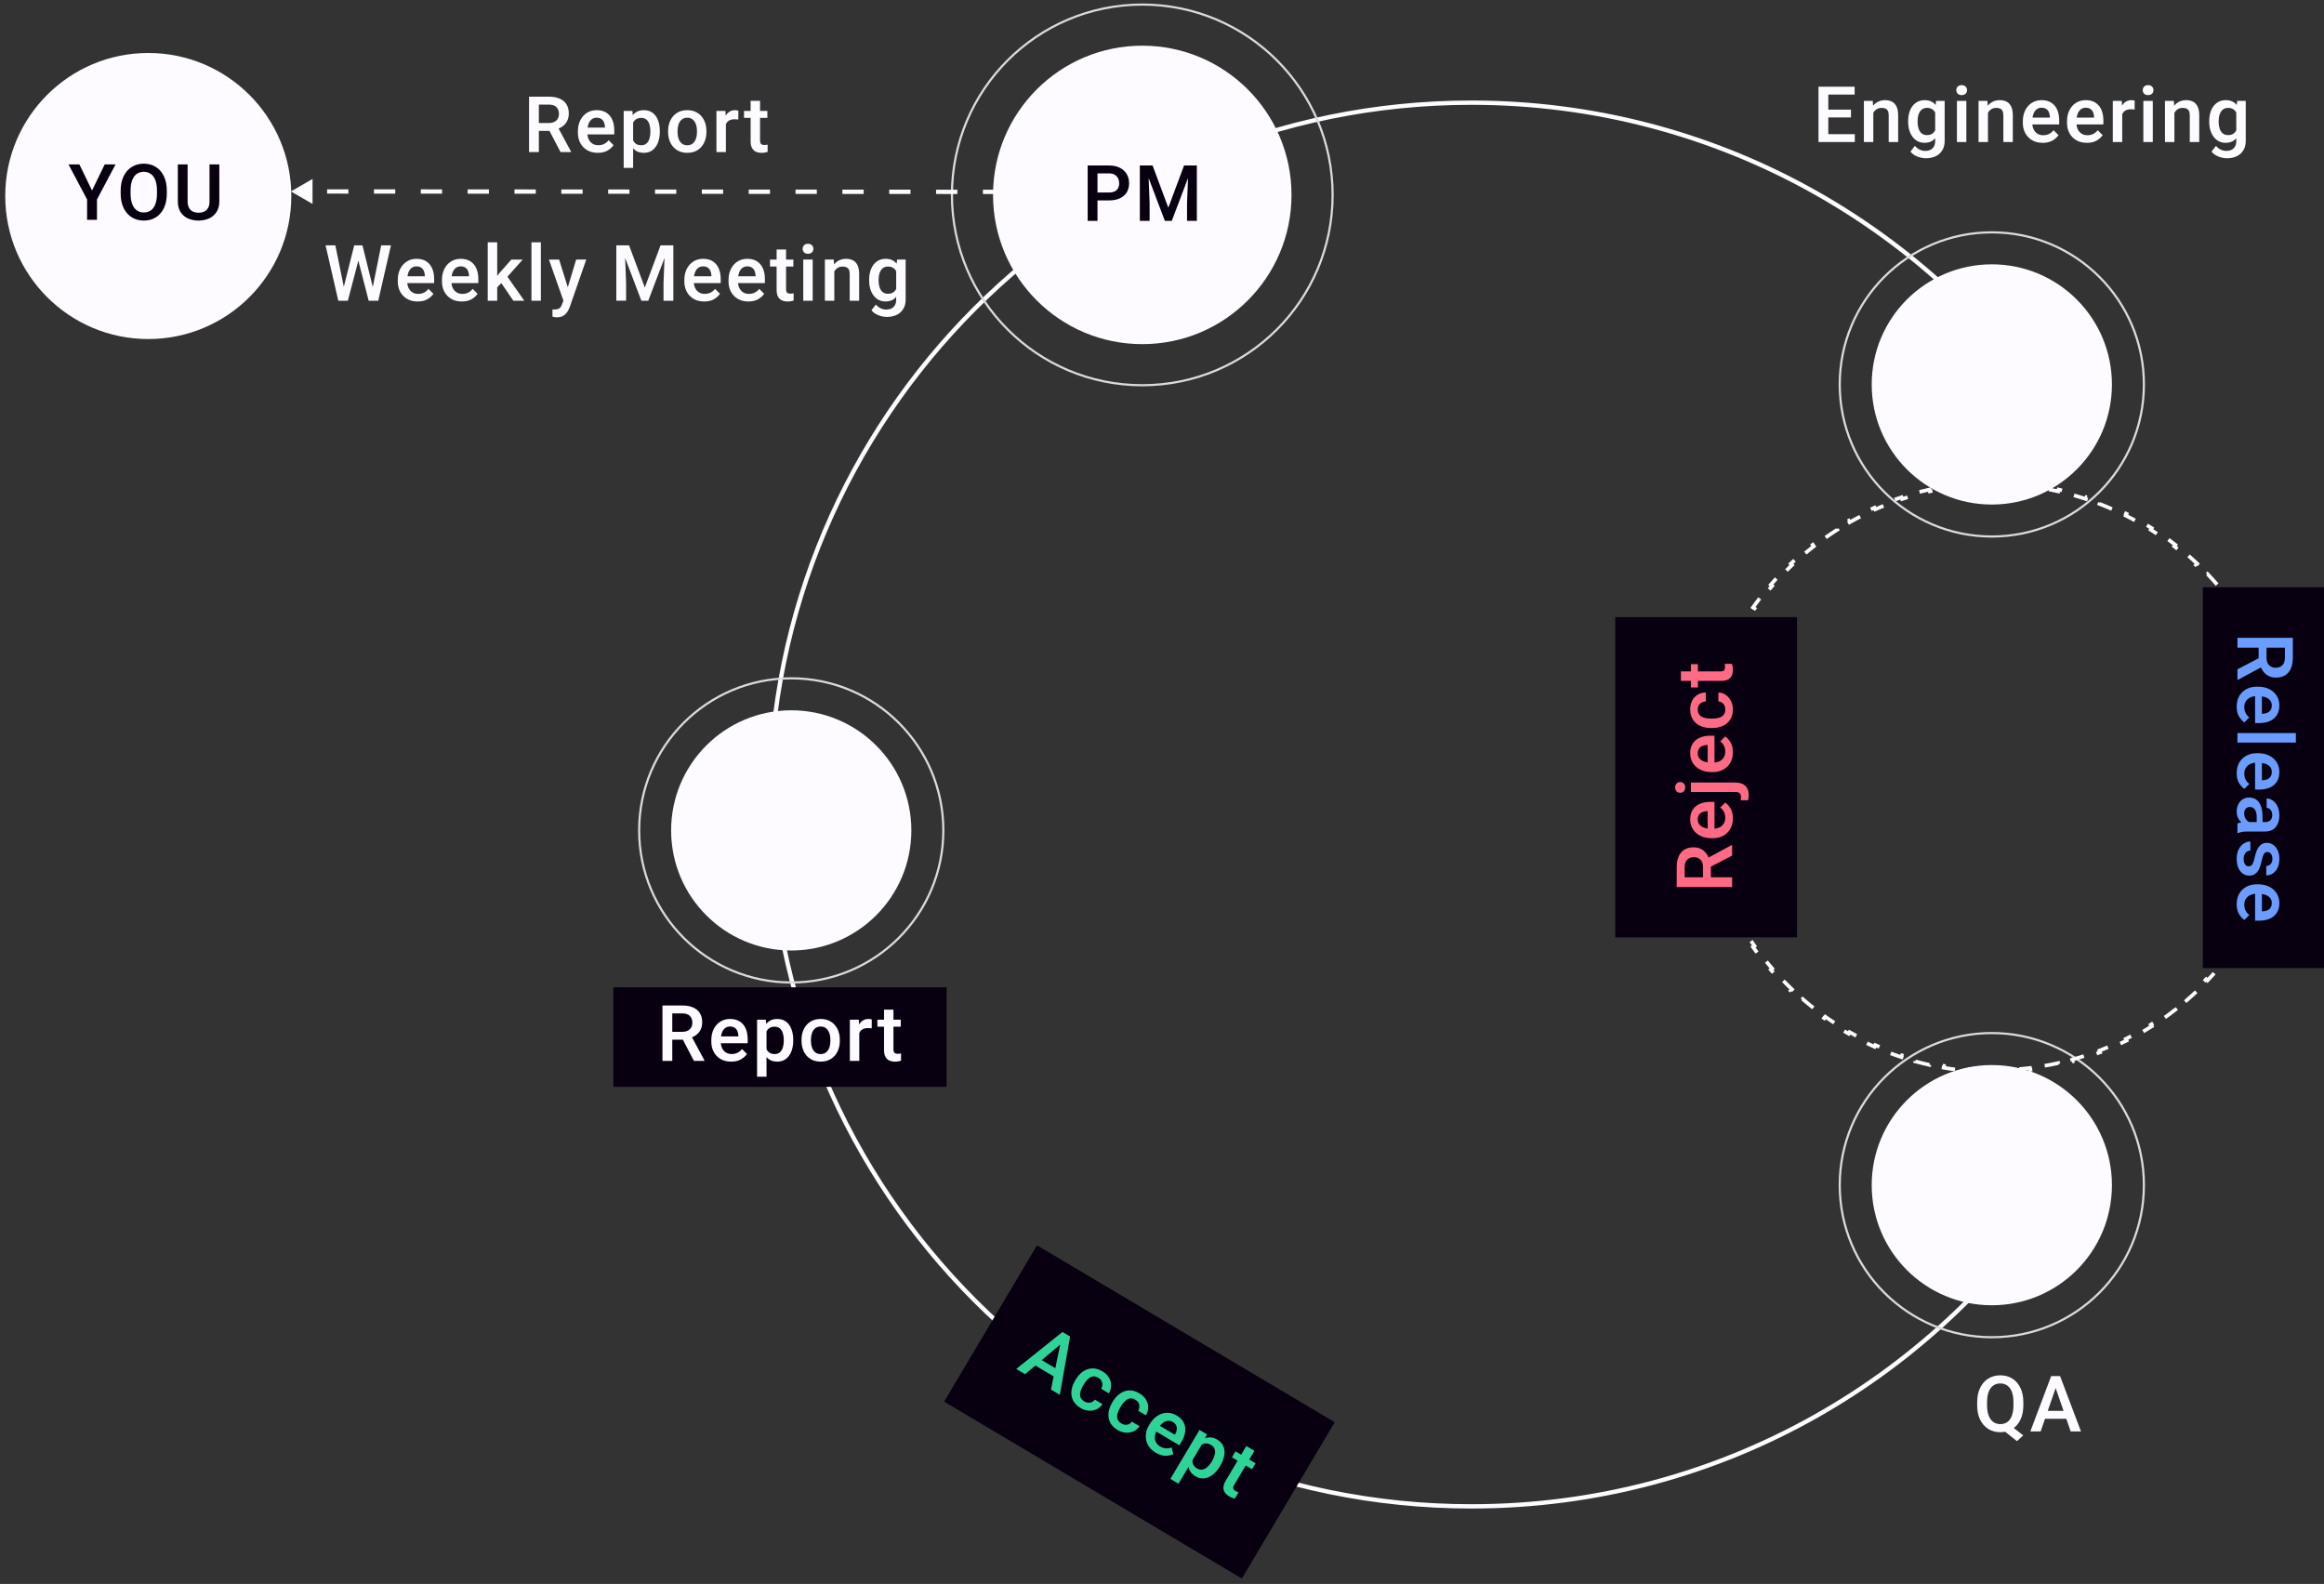 <svg fill="none" height="366" viewBox="0 0 537 366" width="537" xmlns="http://www.w3.org/2000/svg"><rect x="0" y="0" width="537" height="366" fill="#333333" stroke="none"/><path clip-rule="evenodd" d="m476.796 272.112c-28.638 45.348-79.202 75.468-136.801 75.468-89.293 0-161.679-72.386-161.679-161.678 0-89.293 72.386-161.679 161.679-161.679 56.755 0 106.68 29.244 135.528 73.485v-1.818c-29.149-43.802-78.968-72.667-135.528-72.667-89.845 0-162.679 72.834-162.679 162.679 0 89.845 72.834 162.678 162.679 162.678 58.181 0 109.228-30.542 137.983-76.468z" fill="#fdfbff" fill-rule="evenodd"/><circle cx="263.943" cy="45.037" r="43.982" stroke="#dcd9df" stroke-width=".5"/><circle cx="263.941" cy="45.039" fill="#fdfbff" r="34.484"/><path d="m252.906 46.312v-1.828h3.305c.574 0 1.034-.091 1.38-.273.351-.182.609-.434.773-.756.164-.322.246-.691.246-1.107 0-.398-.082-.77-.246-1.116s-.422-.627-.773-.844c-.346-.217-.806-.325-1.38-.325h-2.619v10.969h-2.268v-12.797h4.887c.996 0 1.843.176 2.54.527s1.227.835 1.591 1.45c.369.615.553 1.321.553 2.118 0 .826-.184 1.538-.553 2.136-.364.592-.894 1.049-1.591 1.371-.697.316-1.544.475-2.54.475zm13.416-8.077 3.639 9.756 3.639-9.756h2.021l-4.86 12.797h-1.6l-4.852-12.797zm-1.019 0 .334 8.692v4.104h-2.259v-12.797zm11.25 0v12.797h-2.268v-4.104l.343-8.692z" fill="#080010"/><g fill="#fdfbff"><path d="m428.587 32.825h-6.759v-1.819h6.759zm-6.126 0h-2.267v-12.797h2.267zm5.238-5.695h-5.871v-1.793h5.871zm.844-5.273h-6.715v-1.828h6.715zm4.319 10.969h-2.179v-9.51h2.048l.131 2.03zm-1.089-5.089c.005-.92.167-1.723.483-2.408.316-.691.759-1.228 1.327-1.608.569-.387 1.231-.58 1.986-.58.616 0 1.149.117 1.6.351.451.229.803.604 1.055 1.125.252.516.378 1.21.378 2.083v6.126h-2.189v-6.144c0-.44-.064-.788-.193-1.046-.123-.258-.311-.44-.563-.545-.246-.111-.547-.167-.905-.167-.363 0-.685.073-.967.22-.275.141-.512.34-.712.598-.193.258-.342.557-.448.896-.099.34-.149.703-.149 1.09zm17.573-4.421v9.237c0 .856-.185 1.582-.554 2.18-.369.604-.882 1.061-1.538 1.371-.65.311-1.406.466-2.268.466-.363 0-.767-.053-1.212-.158-.44-.1-.868-.264-1.284-.492-.416-.229-.764-.527-1.046-.896l1.02-1.318c.34.393.712.683 1.116.87.41.193.841.29 1.292.29.709 0 1.266-.196 1.67-.589.41-.393.615-.955.615-1.688v-7.11l.202-2.162zm-8.438 4.676c0-.961.153-1.805.457-2.531.311-.732.75-1.301 1.319-1.705.574-.41 1.254-.615 2.039-.615.621 0 1.151.114 1.591.343.439.223.802.545 1.089.967.293.416.522.914.686 1.494.17.574.296 1.21.378 1.907v.51c-.106.902-.302 1.702-.589 2.399-.287.697-.691 1.245-1.213 1.643-.515.399-1.169.598-1.96.598-.773 0-1.444-.208-2.013-.624-.568-.422-1.007-.996-1.318-1.723-.31-.727-.466-1.553-.466-2.478zm2.18.185c0 .562.076 1.075.229 1.538.152.457.386.823.703 1.099.322.27.735.404 1.239.404.492 0 .893-.102 1.204-.308.311-.211.551-.495.721-.853.175-.357.296-.759.36-1.204v-1.485c-.035-.352-.105-.677-.211-.976-.099-.299-.243-.557-.431-.773-.181-.217-.407-.387-.676-.51-.27-.123-.586-.185-.95-.185-.503 0-.917.138-1.239.413-.322.27-.562.639-.72 1.107-.153.463-.229.979-.229 1.547zm11.271 4.649h-2.179v-9.51h2.179zm-2.32-11.997c0-.334.109-.609.325-.826.217-.223.519-.334.906-.334.386 0 .691.111.914.334.222.217.334.492.334.826 0 .328-.112.604-.334.826-.223.217-.528.325-.914.325-.387 0-.689-.108-.906-.325-.216-.223-.325-.498-.325-.826zm7.317 11.997h-2.18v-9.51h2.048l.132 2.03zm-1.09-5.089c.006-.92.167-1.723.483-2.408.316-.691.759-1.228 1.327-1.608.569-.387 1.231-.58 1.987-.58.615 0 1.148.117 1.599.351.451.229.803.604 1.055 1.125.252.516.378 1.21.378 2.083v6.126h-2.189v-6.144c0-.44-.064-.788-.193-1.046-.123-.258-.311-.44-.563-.545-.246-.111-.547-.167-.905-.167-.363 0-.685.073-.967.22-.275.141-.512.34-.712.598-.193.258-.342.557-.448.896-.099.34-.149.703-.149 1.09zm13.723 5.265c-.943 0-1.758-.202-2.443-.607-.686-.41-1.213-.961-1.582-1.652-.369-.697-.554-1.477-.554-2.338v-.36c0-.99.188-1.852.563-2.584.375-.738.887-1.31 1.538-1.714.656-.404 1.397-.606 2.223-.606.914 0 1.673.199 2.277.598.603.393 1.054.94 1.353 1.644.299.697.448 1.506.448 2.426v.94h-7.356v-1.573h5.203v-.167c-.012-.369-.082-.715-.211-1.037-.129-.322-.334-.583-.615-.782-.275-.199-.645-.299-1.107-.299-.463 0-.853.132-1.169.396-.317.258-.557.624-.721 1.099-.164.469-.246 1.022-.246 1.661v.36c0 .539.099 1.022.299 1.45.199.428.489.768.87 1.02.381.246.835.369 1.362.369.51 0 .961-.1 1.354-.299.398-.199.741-.486 1.028-.861l1.143 1.143c-.299.451-.75.861-1.354 1.23-.598.363-1.365.545-2.303.545zm10.208 0c-.943 0-1.758-.202-2.443-.607-.686-.41-1.213-.961-1.582-1.652-.369-.697-.554-1.477-.554-2.338v-.36c0-.99.188-1.852.563-2.584.375-.738.887-1.31 1.538-1.714.656-.404 1.397-.606 2.223-.606.914 0 1.673.199 2.277.598.603.393 1.054.94 1.353 1.644.299.697.448 1.506.448 2.426v.94h-7.356v-1.573h5.203v-.167c-.012-.369-.082-.715-.211-1.037-.129-.322-.334-.583-.615-.782-.275-.199-.645-.299-1.107-.299-.463 0-.853.132-1.169.396-.317.258-.557.624-.721 1.099-.164.469-.246 1.022-.246 1.661v.36c0 .539.099 1.022.299 1.45.199.428.489.768.87 1.02.381.246.835.369 1.362.369.51 0 .961-.1 1.354-.299.398-.199.741-.486 1.028-.861l1.142 1.143c-.298.451-.75.861-1.353 1.23-.598.363-1.365.545-2.303.545zm8.178-.176h-2.18v-9.51h2.074l.106 1.863zm2.865-7.506c-.135-.023-.278-.041-.431-.053-.146-.012-.292-.018-.439-.018-.48 0-.882.088-1.204.264-.316.17-.557.416-.721.738-.164.316-.261.691-.29 1.125l-.501.009c0-.803.106-1.524.317-2.162.211-.639.527-1.145.949-1.52s.949-.562 1.582-.562c.123 0 .261.012.413.035.152.024.267.05.343.079zm4.196 7.506h-2.179v-9.51h2.179zm-2.32-11.997c0-.334.108-.609.325-.826.217-.223.519-.334.906-.334.386 0 .691.111.914.334.222.217.334.492.334.826 0 .328-.112.604-.334.826-.223.217-.528.325-.914.325-.387 0-.689-.108-.906-.325-.217-.223-.325-.498-.325-.826zm7.316 11.997h-2.179v-9.51h2.048l.131 2.03zm-1.089-5.089c.005-.92.167-1.723.483-2.408.316-.691.759-1.228 1.327-1.608.569-.387 1.231-.58 1.986-.58.616 0 1.149.117 1.6.351.451.229.803.604 1.055 1.125.252.516.378 1.21.378 2.083v6.126h-2.189v-6.144c0-.44-.064-.788-.193-1.046-.123-.258-.311-.44-.563-.545-.246-.111-.547-.167-.905-.167-.363 0-.685.073-.967.22-.275.141-.512.34-.712.598-.193.258-.342.557-.448.896-.099.34-.149.703-.149 1.09zm17.573-4.421v9.237c0 .856-.185 1.582-.554 2.18-.369.604-.882 1.061-1.538 1.371-.65.311-1.406.466-2.268.466-.363 0-.767-.053-1.212-.158-.44-.1-.868-.264-1.284-.492-.416-.229-.764-.527-1.046-.896l1.02-1.318c.34.393.712.683 1.116.87.41.193.841.29 1.292.29.709 0 1.266-.196 1.67-.589.41-.393.615-.955.615-1.688v-7.11l.202-2.162zm-8.438 4.676c0-.961.153-1.805.457-2.531.311-.732.75-1.301 1.319-1.705.574-.41 1.254-.615 2.039-.615.621 0 1.151.114 1.591.343.439.223.802.545 1.089.967.293.416.522.914.686 1.494.17.574.296 1.21.378 1.907v.51c-.106.902-.302 1.702-.589 2.399-.287.697-.691 1.245-1.213 1.643-.515.399-1.169.598-1.96.598-.773 0-1.444-.208-2.013-.624-.568-.422-1.007-.996-1.318-1.723-.31-.727-.466-1.553-.466-2.478zm2.18.185c0 .562.076 1.075.229 1.538.152.457.386.823.703 1.099.322.27.735.404 1.239.404.492 0 .893-.102 1.204-.308.311-.211.551-.495.721-.853.175-.357.296-.759.36-1.204v-1.485c-.035-.352-.105-.677-.211-.976-.099-.299-.243-.557-.431-.773-.181-.217-.407-.387-.676-.51-.27-.123-.586-.185-.95-.185-.503 0-.917.138-1.239.413-.322.27-.562.639-.72 1.107-.153.463-.229.979-.229 1.547z"/><path d="m467.504 331.693-1.459 1.318-3.339-2.672 1.406-1.327zm.027-6.987c0 1.294-.223 2.408-.668 3.339-.446.932-1.067 1.65-1.863 2.154-.797.498-1.726.747-2.787.747-1.043 0-1.968-.249-2.777-.747-.809-.504-1.441-1.222-1.898-2.154-.452-.931-.677-2.045-.677-3.339v-.66c0-1.295.225-2.408.677-3.339.451-.938 1.078-1.656 1.88-2.154.809-.504 1.735-.756 2.778-.756 1.06 0 1.989.252 2.786.756.803.498 1.427 1.216 1.872 2.154.451.931.677 2.044.677 3.339zm-2.285-.677c0-.944-.12-1.737-.361-2.382-.24-.65-.589-1.14-1.046-1.468-.451-.334-.999-.501-1.643-.501-.633 0-1.178.167-1.635.501-.457.328-.809.818-1.055 1.468-.24.645-.36 1.438-.36 2.382v.677c0 .943.123 1.74.369 2.39.246.651.598 1.143 1.055 1.477.463.334 1.011.501 1.643.501.645 0 1.193-.167 1.644-.501s.794-.826 1.028-1.477c.241-.65.361-1.447.361-2.39zm6.279 6.741h-2.382l4.816-12.797h1.512l-.149 1.819zm3.138-10.978-.167-1.819h1.52l4.834 12.797h-2.382zm3.656 8.051h-6.97v-1.828h6.97z"/><circle cx="182.829" cy="191.884" r="27.754"/></g><circle r="35.143" stroke="#dcd9df" stroke-width=".5" transform="matrix(-1 0 0 1 182.83 191.882)"/><circle cx="460.243" cy="273.857" fill="#fdfbff" r="27.754"/><circle r="35.143" stroke="#dcd9df" stroke-width=".5" transform="matrix(-1 0 0 1 460.244 273.854)"/><circle cx="460.243" cy="88.833" fill="#fdfbff" r="27.754"/><circle r="35.143" stroke="#dcd9df" stroke-width=".5" transform="matrix(-1 0 0 1 460.244 88.831)"/><path d="m141.727 228.137h77v23h-77z" fill="#080010"/><path d="m157.616 232.34c.978 0 1.813.147 2.505.44.691.293 1.218.726 1.582 1.301.369.574.553 1.28.553 2.118 0 .644-.117 1.21-.351 1.696s-.568.897-1.002 1.23c-.428.329-.935.583-1.521.765l-.685.352h-4.052l-.017-1.82h3.005c.522 0 .955-.09 1.301-.272.352-.182.612-.431.782-.747.176-.317.264-.677.264-1.081 0-.656-.19-1.178-.571-1.565-.375-.392-.973-.589-1.793-.589h-2.277v10.969h-2.267v-12.797zm-.264 7.058 2.382-.009 3.032 5.634v.114h-2.426zm11.588 5.915c-.943 0-1.758-.202-2.443-.606-.686-.411-1.213-.961-1.582-1.653-.37-.697-.554-1.476-.554-2.338v-.36c0-.99.187-1.852.562-2.584.375-.738.888-1.31 1.538-1.714.657-.404 1.398-.606 2.224-.606.914 0 1.673.199 2.276.597.604.393 1.055.941 1.354 1.644.299.697.448 1.506.448 2.426v.94h-7.356v-1.573h5.203v-.167c-.012-.369-.082-.715-.211-1.037-.129-.323-.334-.583-.615-.782-.276-.2-.645-.299-1.108-.299s-.852.132-1.169.395c-.316.258-.556.624-.72 1.099-.164.469-.246 1.022-.246 1.661v.36c0 .539.099 1.023.298 1.451.2.427.49.767.871 1.019.38.246.834.369 1.362.369.51 0 .961-.099 1.353-.299.399-.199.742-.486 1.029-.861l1.142 1.143c-.299.451-.75.861-1.353 1.23-.598.363-1.366.545-2.303.545zm8.178 3.48h-2.18v-13.166h2.013l.167 1.829zm6.17-8.323c0 .926-.144 1.755-.431 2.488-.281.726-.697 1.3-1.248 1.722-.545.422-1.213.633-2.004.633-.797 0-1.459-.193-1.986-.58-.522-.393-.929-.932-1.222-1.617-.293-.686-.495-1.468-.606-2.347v-.624c.111-.937.313-1.755.606-2.452.293-.703.7-1.251 1.222-1.644.521-.398 1.174-.597 1.96-.597.802 0 1.479.202 2.03.606s.967.97 1.248 1.696c.287.727.431 1.571.431 2.532zm-2.18-.184c0-.569-.073-1.084-.22-1.547-.14-.463-.369-.829-.685-1.099-.311-.269-.718-.404-1.222-.404-.363 0-.677.061-.94.184-.264.118-.487.285-.668.501-.176.217-.314.475-.414.774-.099.293-.169.615-.21.967v1.59c.07.422.187.809.351 1.161.164.351.399.632.703.843.311.205.709.308 1.196.308.503 0 .911-.141 1.221-.422.311-.287.536-.662.677-1.125.141-.469.211-.984.211-1.547zm4.091.008c0-.925.175-1.752.527-2.478.352-.727.856-1.301 1.512-1.723.662-.427 1.456-.641 2.382-.641.937 0 1.737.214 2.399.641.662.422 1.166.996 1.512 1.723.351.726.527 1.553.527 2.478v.185c0 .92-.176 1.746-.527 2.479-.346.726-.85 1.3-1.512 1.722-.656.422-1.45.633-2.382.633-.931 0-1.728-.211-2.39-.633-.663-.422-1.169-.996-1.521-1.722-.352-.733-.527-1.559-.527-2.479zm2.179.185c0 .563.079 1.078.238 1.547.158.463.401.835.729 1.116.334.281.765.422 1.292.422.522 0 .946-.141 1.275-.422.334-.281.577-.653.729-1.116.158-.469.237-.984.237-1.547v-.185c0-.556-.079-1.069-.237-1.538-.152-.468-.395-.843-.729-1.125-.334-.287-.765-.43-1.292-.43-.522 0-.95.143-1.284.43-.328.282-.571.657-.729 1.125-.152.469-.229.982-.229 1.538zm11.175 4.658h-2.18v-9.51h2.075l.105 1.864zm2.865-7.506c-.134-.023-.278-.041-.43-.052-.147-.012-.293-.018-.44-.018-.48 0-.882.088-1.204.264-.316.17-.556.416-.721.738-.164.316-.26.691-.29 1.125l-.501.009c0-.803.106-1.524.317-2.162.211-.639.527-1.146.949-1.521s.949-.562 1.582-.562c.123 0 .261.011.413.035.153.023.267.05.343.079zm6.719-.395h-5.396v-1.609h5.396zm-1.687-3.938v9.159c0 .293.041.515.123.668.082.146.199.246.351.298.153.053.328.079.528.079.146 0 .287-.008.421-.026.135-.018.244-.035.326-.053v1.679c-.176.059-.381.108-.616.149-.228.041-.498.062-.808.062-.487 0-.92-.088-1.301-.264-.375-.175-.671-.46-.888-.852-.211-.399-.316-.926-.316-1.582v-9.317z" fill="#fdfbff"/><path d="m126.791 22.34c.979 0 1.814.146 2.505.44s1.219.727 1.582 1.301c.369.574.554 1.28.554 2.118 0 .645-.117 1.21-.352 1.696-.234.486-.568.896-1.002 1.23-.427.328-.934.583-1.52.765l-.686.352h-4.051l-.018-1.819h3.006c.521 0 .955-.091 1.301-.273.351-.182.612-.431.782-.747.176-.316.263-.677.263-1.081 0-.656-.19-1.178-.571-1.565-.375-.393-.972-.589-1.793-.589h-2.276v10.969h-2.268v-12.797zm-.263 7.058 2.381-.009 3.033 5.634v.114h-2.426zm11.587 5.915c-.943 0-1.757-.202-2.443-.607-.686-.41-1.213-.961-1.582-1.652-.369-.697-.554-1.477-.554-2.338v-.36c0-.99.188-1.852.563-2.584.375-.738.887-1.31 1.538-1.714.656-.404 1.397-.606 2.224-.606.914 0 1.672.199 2.276.598.603.393 1.055.94 1.353 1.644.299.697.449 1.506.449 2.426v.94h-7.357v-1.573h5.203v-.167c-.011-.369-.082-.715-.211-1.037-.129-.322-.334-.583-.615-.782-.275-.199-.644-.299-1.107-.299s-.853.132-1.169.396c-.317.258-.557.624-.721 1.099-.164.469-.246 1.022-.246 1.661v.36c0 .539.1 1.022.299 1.45s.489.768.87 1.02c.381.246.835.369 1.362.369.51 0 .961-.1 1.354-.299.398-.199.741-.486 1.028-.861l1.143 1.143c-.299.451-.75.861-1.354 1.23-.598.363-1.365.545-2.303.545zm8.178 3.481h-2.18v-13.166h2.013l.167 1.828zm6.17-8.323c0 .926-.144 1.755-.431 2.487-.281.727-.697 1.301-1.248 1.723-.545.422-1.213.633-2.004.633-.796 0-1.459-.193-1.986-.58-.521-.393-.929-.932-1.222-1.617-.293-.685-.495-1.468-.606-2.347v-.624c.111-.938.313-1.755.606-2.452.293-.703.701-1.251 1.222-1.644.522-.398 1.175-.598 1.96-.598.803 0 1.48.202 2.03.606.551.404.967.97 1.248 1.696.287.727.431 1.57.431 2.531zm-2.18-.185c0-.568-.073-1.084-.219-1.547-.141-.463-.37-.829-.686-1.099-.311-.27-.718-.404-1.222-.404-.363 0-.676.062-.94.185-.264.117-.486.284-.668.501-.176.217-.314.475-.413.773-.1.293-.17.615-.211.967v1.591c.07.422.187.809.352 1.16.164.352.398.633.703.844.31.205.709.308 1.195.308.504 0 .911-.141 1.222-.422.31-.287.536-.662.676-1.125.141-.469.211-.984.211-1.547zm4.091.009c0-.926.176-1.752.527-2.478.352-.727.856-1.301 1.512-1.723.662-.428 1.456-.642 2.382-.642.937 0 1.737.214 2.399.642.663.422 1.166.996 1.512 1.723.352.727.527 1.553.527 2.478v.185c0 .92-.175 1.746-.527 2.478-.346.727-.849 1.301-1.512 1.723-.656.422-1.45.633-2.381.633-.932 0-1.729-.211-2.391-.633s-1.169-.996-1.521-1.723c-.351-.732-.527-1.559-.527-2.478zm2.18.185c0 .562.079 1.078.237 1.547.158.463.401.835.73 1.116.334.281.764.422 1.292.422.521 0 .946-.141 1.274-.422.334-.281.577-.653.729-1.116.159-.469.238-.984.238-1.547v-.185c0-.557-.079-1.069-.238-1.538-.152-.469-.395-.844-.729-1.125-.334-.287-.765-.431-1.292-.431-.521 0-.949.143-1.283.431-.328.281-.571.656-.73 1.125-.152.469-.228.982-.228 1.538zm11.175 4.658h-2.18v-9.51h2.074l.106 1.863zm2.865-7.506c-.135-.023-.279-.041-.431-.053-.146-.012-.293-.018-.439-.018-.481 0-.882.088-1.204.264-.317.17-.557.416-.721.738-.164.316-.261.691-.29 1.125l-.501.009c0-.803.105-1.524.316-2.162.211-.639.528-1.145.949-1.52.422-.375.95-.562 1.583-.562.123 0 .26.012.413.035.152.024.266.05.342.079zm6.718-.396h-5.396v-1.608h5.396zm-1.687-3.938v9.158c0 .293.041.516.123.668.082.146.199.246.352.299.152.053.328.079.527.079.146 0 .287-.009.422-.026s.243-.035.325-.053v1.679c-.176.059-.381.108-.615.149-.229.041-.498.061-.809.061-.486 0-.92-.088-1.301-.264-.375-.176-.67-.46-.887-.853-.211-.399-.317-.926-.317-1.582v-9.316z" fill="#fdfbff"/><path d="m0 0h80v42h-80z" fill="#080010" transform="matrix(.86 .511 -.511 .86 239.617 287.758)"/><path d="m236.873 317.536-2.048-1.217 10.679-8.54 1.299.772-1.058 1.488zm8.306-7.834.785-1.649 1.308.777-2.383 13.47-2.047-1.217zm-.97 8.789-5.992-3.561.934-1.571 5.992 3.56zm6.353 5.35c.292.174.591.273.897.298.308.02.594-.032.858-.154.264-.123.483-.313.657-.571l1.768 1.05c-.336.53-.783.922-1.343 1.176-.56.253-1.165.36-1.817.321-.651-.04-1.284-.242-1.898-.607-.831-.494-1.415-1.089-1.75-1.786-.328-.699-.443-1.44-.347-2.221.099-.786.373-1.557.822-2.312l.153-.257c.449-.756.993-1.363 1.634-1.821.643-.462 1.348-.715 2.116-.756.775-.044 1.579.182 2.41.676.66.392 1.158.866 1.496 1.421.346.553.523 1.145.529 1.776.007.631-.166 1.261-.519 1.89l-1.768-1.051c.158-.301.244-.612.257-.931.017-.317-.05-.616-.203-.898-.145-.284-.381-.523-.709-.717-.483-.288-.933-.385-1.35-.292-.411.097-.786.314-1.123.652s-.636.726-.897 1.164l-.152.257c-.264.443-.466.892-.607 1.347-.135.458-.144.892-.027 1.303.12.405.425.753.913 1.043zm8.564 5.09c.292.173.591.273.896.297.309.02.595-.031.859-.154s.482-.313.656-.571l1.768 1.051c-.335.53-.783.922-1.342 1.175-.56.254-1.166.361-1.817.321-.651-.039-1.284-.241-1.899-.607-.831-.494-1.414-1.089-1.75-1.786-.327-.699-.443-1.439-.347-2.22.1-.787.374-1.558.823-2.313l.152-.257c.449-.756.994-1.362 1.634-1.82.643-.463 1.349-.715 2.116-.757.776-.043 1.579.182 2.41.676.66.392 1.159.866 1.497 1.421.346.553.522 1.146.529 1.777s-.166 1.26-.52 1.889l-1.768-1.051c.159-.301.245-.611.257-.931.018-.316-.049-.616-.202-.897-.145-.284-.381-.523-.709-.718-.483-.287-.933-.384-1.35-.291-.412.096-.786.313-1.123.651-.338.338-.636.726-.897 1.165l-.153.257c-.263.443-.465.892-.606 1.347-.136.457-.145.892-.028 1.302.121.405.425.753.914 1.044zm7.934 6.75c-.811-.482-1.407-1.072-1.79-1.77-.38-.703-.552-1.445-.516-2.228.039-.788.278-1.553.718-2.293l.184-.31c.506-.851 1.108-1.496 1.804-1.934.7-.443 1.432-.672 2.198-.687.771-.013 1.511.192 2.221.614.786.467 1.337 1.026 1.652 1.677.318.646.426 1.347.324 2.105-.1.752-.384 1.523-.854 2.314l-.481.808-6.324-3.758.804-1.352 4.473 2.658.085-.144c.179-.323.295-.656.349-.999s.011-.672-.129-.987c-.135-.312-.402-.586-.8-.823-.398-.236-.8-.322-1.207-.257-.403.06-.797.252-1.181.576-.38.32-.733.754-1.06 1.303l-.184.31c-.275.463-.437.929-.484 1.399-.047.469.029.91.227 1.321.202.406.529.744.983 1.013.438.261.877.405 1.316.435.444.032.886-.04 1.324-.215l.398 1.566c-.487.235-1.084.357-1.792.366-.699.007-1.452-.229-2.258-.708zm5.252 7.17-1.874-1.114 6.727-11.318 1.73 1.028-.79 1.657zm9.556-4.003c-.473.796-1.02 1.435-1.641 1.918-.613.481-1.264.762-1.953.843-.684.085-1.365-.075-2.045-.479-.686-.408-1.156-.912-1.412-1.514-.247-.604-.322-1.275-.224-2.014.099-.739.325-1.515.678-2.327l.319-.537c.574-.749 1.166-1.348 1.774-1.798.611-.455 1.241-.718 1.89-.789.652-.076 1.315.087 1.99.488.69.41 1.168.929 1.435 1.558s.336 1.328.207 2.096c-.125.771-.432 1.57-.923 2.396zm-1.779-1.272c.29-.489.491-.97.601-1.442.116-.47.107-.902-.028-1.295-.129-.39-.41-.714-.843-.972-.313-.185-.614-.293-.903-.322-.287-.034-.563-.004-.83.09-.262.096-.512.248-.751.454-.235.201-.46.442-.675.723l-.813 1.368c-.155.398-.251.79-.29 1.176-.039.387.019.748.173 1.085.163.335.453.627.871.875.433.258.855.345 1.265.262.414-.089.8-.296 1.157-.622.36-.331.684-.738.972-1.222zm9.208 1.924-4.64-2.757.822-1.383 4.639 2.757zm.56-4.247-4.678 7.873c-.15.252-.229.464-.236.637-.004.168.046.313.15.436.104.124.241.236.413.338.126.075.251.139.376.193.125.053.227.094.306.12l-.857 1.444c-.181-.04-.383-.102-.606-.186-.217-.082-.459-.202-.726-.361-.418-.248-.746-.545-.984-.891-.232-.342-.341-.738-.327-1.186.022-.45.201-.958.536-1.522l4.76-8.009z" fill="#2fd398"/><path d="m528.681 174.58c.08 1.106.134 2.219.161 3.339l-.425.01c.013.554.02 1.11.02 1.667s-.007 1.112-.02 1.666l.425.01c-.027 1.12-.081 2.234-.161 3.339l-.425-.03c-.08 1.109-.188 2.212-.321 3.306l.422.052c-.136 1.111-.299 2.213-.487 3.307l-.419-.072c-.189 1.095-.404 2.182-.645 3.259l.415.093c-.244 1.091-.514 2.172-.81 3.243l-.41-.113c-.296 1.071-.617 2.131-.963 3.179l.404.134c-.351 1.061-.727 2.11-1.127 3.147l-.397-.153c-.399 1.036-.824 2.059-1.272 3.069l.388.173c-.453 1.02-.93 2.028-1.431 3.021l-.38-.192c-.499.991-1.022 1.967-1.568 2.929l.369.21c-.551.971-1.125 1.926-1.721 2.866l-.359-.228c-.594.936-1.211 1.857-1.848 2.761l.347.245c-.643.912-1.308 1.807-1.994 2.684l-.335-.262c-.682.874-1.385 1.729-2.109 2.568l.322.277c-.729.844-1.478 1.67-2.246 2.477l-.308-.293c-.764.802-1.547 1.585-2.35 2.349l.294.308c-.807.769-1.633 1.517-2.477 2.246l-.278-.322c-.838.724-1.694 1.427-2.567 2.109l.262.335c-.878.686-1.773 1.351-2.684 1.994l-.245-.347c-.904.638-1.825 1.254-2.761 1.848l.228.359c-.94.597-1.896 1.171-2.866 1.722l-.21-.37c-.962.546-1.938 1.069-2.929 1.569l.192.379c-.994.501-2.001.979-3.022 1.432l-.172-.389c-1.01.449-2.033.873-3.069 1.273l.153.396c-1.037.401-2.087.776-3.148 1.127l-.133-.404c-1.049.346-2.109.668-3.179.963l.113.41c-1.071.296-2.152.566-3.244.81l-.092-.415c-1.077.241-2.164.456-3.259.645l.072.419c-1.094.189-2.197.351-3.308.487l-.051-.422c-1.094.133-2.197.241-3.307.322l.031.424c-1.106.08-2.219.134-3.339.161l-.01-.425c-.554.014-1.109.02-1.666.02-.558 0-1.113-.006-1.667-.02l-.01.425c-1.12-.027-2.233-.081-3.339-.161l.031-.424c-1.11-.081-2.213-.189-3.307-.322l-.051.422c-1.111-.136-2.214-.298-3.308-.487l.072-.419c-1.095-.189-2.182-.404-3.259-.645l-.092.415c-1.092-.244-2.173-.514-3.244-.81l.113-.41c-1.07-.295-2.13-.617-3.179-.963l-.133.404c-1.061-.351-2.111-.726-3.148-1.127l.153-.396c-1.035-.4-2.059-.824-3.069-1.273l-.172.389c-1.021-.453-2.028-.931-3.022-1.432l.192-.379c-.991-.5-1.967-1.023-2.929-1.569l-.21.37c-.97-.551-1.926-1.125-2.866-1.722l.228-.359c-.936-.594-1.857-1.21-2.761-1.848l-.245.347c-.911-.643-1.806-1.308-2.684-1.994l.262-.335c-.873-.682-1.729-1.385-2.567-2.109l-.278.322c-.844-.729-1.67-1.477-2.477-2.246l.294-.308c-.803-.764-1.586-1.547-2.35-2.349l-.308.293c-.768-.807-1.517-1.633-2.246-2.477l.322-.277c-.723-.839-1.427-1.695-2.109-2.568l-.335.262c-.686-.877-1.351-1.772-1.994-2.684l.348-.245c-.638-.904-1.255-1.825-1.849-2.761l-.359.228c-.596-.94-1.17-1.895-1.721-2.866l.369-.21c-.546-.962-1.069-1.938-1.568-2.929l-.38.192c-.501-.993-.978-2.001-1.431-3.021l.388-.173c-.448-1.01-.873-2.033-1.272-3.069l-.397.153c-.4-1.037-.776-2.086-1.127-3.147l.404-.134c-.346-1.048-.667-2.108-.963-3.179l-.41.113c-.296-1.071-.566-2.152-.81-3.243l.415-.093c-.241-1.077-.456-2.164-.645-3.259l-.419.072c-.188-1.094-.351-2.196-.487-3.307l.423-.052c-.134-1.094-.242-2.197-.322-3.306l-.425.03c-.08-1.105-.134-2.219-.161-3.339l.425-.01c-.013-.554-.02-1.109-.02-1.666s.007-1.113.02-1.667l-.425-.01c.027-1.12.081-2.233.161-3.339l.425.031c.08-1.11.188-2.212.322-3.307l-.423-.051c.136-1.111.299-2.214.487-3.308l.419.073c.189-1.096.404-2.182.645-3.259l-.415-.093c.244-1.091.514-2.173.81-3.244l.41.114c.296-1.071.617-2.131.963-3.18l-.404-.133c.351-1.061.727-2.111 1.127-3.148l.397.153c.399-1.035.824-2.058 1.272-3.069l-.388-.172c.453-1.021.93-2.028 1.431-3.021l.38.191c.499-.99 1.022-1.967 1.568-2.929l-.369-.21c.551-.97 1.125-1.926 1.721-2.866l.359.228c.594-.936 1.211-1.856 1.849-2.761l-.348-.245c.643-.911 1.308-1.806 1.994-2.684l.335.262c.682-.873 1.386-1.729 2.109-2.567l-.322-.278c.729-.844 1.478-1.67 2.246-2.476l.308.293c.764-.802 1.547-1.586 2.35-2.35l-.294-.308c.807-.768 1.633-1.517 2.477-2.246l.278.322c.838-.723 1.694-1.427 2.567-2.109l-.262-.335c.878-.686 1.773-1.351 2.684-1.994l.245.348c.904-.638 1.825-1.255 2.761-1.849l-.228-.359c.94-.596 1.896-1.17 2.866-1.721l.21.37c.962-.546 1.938-1.07 2.929-1.569l-.192-.38c.994-.501 2.001-.978 3.022-1.431l.172.388c1.01-.448 2.034-.872 3.069-1.272l-.153-.397c1.037-.4 2.087-.776 3.148-1.126l.133.403c1.049-.346 2.109-.667 3.179-.963l-.113-.41c1.071-.295 2.152-.566 3.244-.81l.092.415c1.077-.241 2.164-.456 3.259-.645l-.072-.419c1.094-.188 2.197-.351 3.308-.486l.051.422c1.094-.134 2.197-.241 3.307-.322l-.031-.424c1.106-.081 2.219-.135 3.339-.162l.01.425c.554-.013 1.109-.02 1.667-.02.557 0 1.112.007 1.666.02l.01-.425c1.12.027 2.233.081 3.339.162l-.031.424c1.11.081 2.213.188 3.307.322l.051-.422c1.111.135 2.214.298 3.308.486l-.072.419c1.095.189 2.182.404 3.259.645l.092-.415c1.092.244 2.173.515 3.244.81l-.113.41c1.07.296 2.13.617 3.179.963l.133-.403c1.061.35 2.111.726 3.148 1.126l-.153.397c1.036.4 2.059.824 3.069 1.272l.172-.388c1.021.453 2.028.93 3.022 1.431l-.192.38c.991.499 1.967 1.023 2.929 1.569l.21-.37c.97.551 1.926 1.125 2.866 1.721l-.228.359c.936.594 1.857 1.211 2.761 1.849l.245-.348c.911.643 1.806 1.308 2.684 1.994l-.262.335c.873.682 1.729 1.386 2.567 2.109l.278-.322c.844.729 1.67 1.478 2.477 2.246l-.293.308c.802.764 1.585 1.548 2.349 2.35l.308-.293c.768.806 1.517 1.632 2.246 2.476l-.322.278c.724.838 1.427 1.694 2.109 2.567l.335-.262c.686.878 1.351 1.773 1.994 2.684l-.347.245c.637.905 1.254 1.825 1.848 2.761l.359-.228c.596.94 1.17 1.896 1.721 2.866l-.369.21c.546.962 1.069 1.939 1.568 2.929l.38-.191c.501.993.978 2 1.431 3.021l-.388.172c.448 1.011.873 2.034 1.272 3.069l.397-.153c.4 1.037.776 2.087 1.127 3.148l-.404.133c.346 1.049.667 2.109.963 3.18l.41-.114c.296 1.071.566 2.153.81 3.244l-.415.093c.241 1.077.456 2.163.645 3.259l.419-.073c.188 1.094.351 2.197.487 3.308l-.422.051c.133 1.095.241 2.197.321 3.307z" stroke="#fdfbff" stroke-dasharray="3.4 3.4" stroke-width=".85"/><path d="m373.234 142.598h42v74h-42z" fill="#080010"/><path d="m387.437 200.433c0-.978.147-1.813.44-2.504.293-.692.727-1.219 1.301-1.582.574-.37 1.28-.554 2.118-.554.644 0 1.21.117 1.696.351.487.235.897.569 1.231 1.002.328.428.583.935.764 1.521l.352.685v4.052l-1.819.018v-3.006c0-.522-.091-.955-.273-1.301-.182-.351-.431-.612-.747-.782-.316-.176-.677-.264-1.081-.264-.656 0-1.178.191-1.565.572-.392.375-.588.972-.588 1.792v2.277h10.968v2.267h-12.797zm7.058.264-.009-2.382 5.634-3.032h.114v2.426zm5.915-11.588c0 .944-.202 1.758-.606 2.444-.41.685-.961 1.213-1.653 1.582-.697.369-1.476.553-2.338.553h-.36c-.99 0-1.851-.187-2.584-.562-.738-.375-1.309-.888-1.714-1.538-.404-.656-.606-1.398-.606-2.224 0-.914.199-1.673.597-2.276.393-.604.941-1.055 1.644-1.354.697-.299 1.506-.448 2.426-.448h.94v7.357h-1.573v-5.204h-.167c-.369.012-.715.082-1.037.211s-.583.334-.782.616c-.2.275-.299.644-.299 1.107s.132.853.395 1.169c.258.316.624.557 1.099.721.469.164 1.022.246 1.661.246h.36c.54 0 1.023-.1 1.451-.299.427-.199.767-.489 1.019-.87.246-.381.369-.835.369-1.363 0-.509-.099-.96-.298-1.353-.2-.398-.487-.741-.862-1.028l1.143-1.143c.451.299.861.75 1.23 1.354.364.597.545 1.365.545 2.302zm-9.685-8.283h10.283c.99 0 1.749.252 2.276.756.528.498.791 1.222.791 2.171 0 .187-.014.384-.044.589-.023.205-.058.398-.105.58l-1.723-.009c.024-.123.041-.255.053-.395.017-.135.026-.264.026-.387 0-.358-.099-.633-.299-.826-.199-.2-.524-.299-.975-.299h-10.283zm-2.488 2.364c-.334 0-.609-.108-.826-.325-.223-.217-.334-.518-.334-.905s.111-.691.334-.914c.217-.223.492-.334.826-.334.328 0 .604.111.826.334.217.223.326.527.326.914s-.109.688-.326.905c-.222.217-.498.325-.826.325zm12.173-9.364c0 .944-.202 1.758-.606 2.444-.41.685-.961 1.212-1.653 1.582-.697.369-1.476.553-2.338.553h-.36c-.99 0-1.851-.187-2.584-.562-.738-.375-1.309-.888-1.714-1.538-.404-.657-.606-1.398-.606-2.224 0-.914.199-1.673.597-2.276.393-.604.941-1.055 1.644-1.354.697-.299 1.506-.448 2.426-.448h.94v7.356h-1.573v-5.203h-.167c-.369.012-.715.082-1.037.211s-.583.334-.782.615c-.2.276-.299.645-.299 1.108s.132.852.395 1.169c.258.316.624.556 1.099.721.469.164 1.022.246 1.661.246h.36c.54 0 1.023-.1 1.451-.299.427-.199.767-.489 1.019-.87.246-.381.369-.835.369-1.363 0-.509-.099-.961-.298-1.353-.2-.399-.487-.741-.862-1.028l1.143-1.143c.451.299.861.75 1.23 1.353.364.598.545 1.366.545 2.303zm-1.749-9.9c0-.34-.067-.648-.202-.923-.141-.275-.331-.495-.571-.659-.241-.164-.516-.255-.826-.273v-2.056c.626.017 1.192.202 1.696.553.504.352.905.818 1.204 1.398s.448 1.227.448 1.942c0 .967-.214 1.773-.641 2.417-.434.639-1.011 1.116-1.732 1.433-.726.316-1.529.474-2.408.474h-.299c-.879 0-1.679-.158-2.399-.474-.727-.317-1.304-.794-1.732-1.433-.433-.644-.65-1.45-.65-2.417 0-.767.152-1.438.457-2.012.299-.581.718-1.035 1.257-1.363s1.169-.501 1.889-.518v2.056c-.34.018-.65.103-.931.255-.282.147-.504.358-.668.633-.17.27-.255.595-.255.976 0 .562.146.999.439 1.309.293.305.671.516 1.134.633s.949.176 1.459.176h.299c.516 0 1.005-.056 1.468-.167.463-.117.84-.331 1.133-.642.288-.31.431-.75.431-1.318zm-6.328-10.463v5.396h-1.608v-5.396zm-3.937 1.687h9.158c.293 0 .515-.041.668-.123.146-.082.246-.199.299-.351.052-.152.079-.328.079-.527 0-.147-.009-.288-.027-.422-.017-.135-.035-.244-.052-.326h1.678c.059.176.109.381.15.616.041.228.061.498.061.808 0 .487-.088.92-.264 1.301-.175.375-.459.671-.852.888-.398.211-.926.316-1.582.316h-9.316z" fill="#ff6a85"/><path d="m509 135.7h28v88h-28z" fill="#080010"/><path d="m529.797 151.932c0 .979-.147 1.814-.44 2.505-.293.692-.726 1.219-1.3 1.582-.575.369-1.281.554-2.119.554-.644 0-1.209-.117-1.696-.352-.486-.234-.896-.568-1.23-1.002-.328-.427-.583-.934-.765-1.52l-.351-.686v-4.051l1.819-.018v3.006c0 .521.091.955.272 1.301.182.351.431.612.747.782.317.176.677.264 1.081.264.657 0 1.178-.191 1.565-.572.392-.375.589-.972.589-1.793v-2.276h-10.969v-2.268h12.797zm-7.058-.263.009 2.381-5.634 3.033h-.114v-2.426zm-5.915 11.587c0-.943.202-1.757.607-2.443.41-.685.961-1.213 1.652-1.582.697-.369 1.477-.554 2.338-.554h.36c.99 0 1.852.188 2.584.563.739.375 1.31.888 1.714 1.538.404.656.607 1.397.607 2.224 0 .914-.2 1.672-.598 2.276-.393.603-.941 1.055-1.644 1.353-.697.299-1.506.449-2.425.449h-.941v-7.357h1.573v5.203h.167c.369-.011.715-.082 1.037-.211.323-.128.583-.334.783-.615.199-.275.299-.644.299-1.107s-.132-.853-.396-1.169c-.258-.317-.624-.557-1.099-.721-.468-.164-1.022-.246-1.661-.246h-.36c-.539 0-1.023.1-1.45.299-.428.199-.768.489-1.02.87-.246.381-.369.835-.369 1.362 0 .51.1.961.299 1.354.199.398.486.741.861 1.028l-1.142 1.143c-.452-.299-.862-.75-1.231-1.354-.363-.597-.545-1.365-.545-2.303zm.176 8.319v-2.18h13.5v2.18zm-.176 7.052c0-.943.202-1.757.607-2.443.41-.685.961-1.213 1.652-1.582.697-.369 1.477-.554 2.338-.554h.36c.99 0 1.852.188 2.584.563.739.375 1.31.888 1.714 1.538.404.656.607 1.397.607 2.224 0 .914-.2 1.672-.598 2.276-.393.603-.941 1.055-1.644 1.353-.697.299-1.506.449-2.425.449h-.941v-7.357h1.573v5.203h.167c.369-.011.715-.082 1.037-.211.323-.128.583-.334.783-.615.199-.275.299-.644.299-1.107s-.132-.853-.396-1.169c-.258-.317-.624-.557-1.099-.721-.468-.164-1.022-.246-1.661-.246h-.36c-.539 0-1.023.1-1.45.299-.428.199-.768.489-1.02.87-.246.381-.369.835-.369 1.362 0 .51.1.961.299 1.354.199.398.486.741.861 1.028l-1.142 1.143c-.452-.299-.862-.75-1.231-1.354-.363-.597-.545-1.365-.545-2.303zm6.601 11.333c.492 0 .885-.137 1.178-.413.293-.269.439-.679.439-1.23 0-.328-.059-.615-.176-.861-.111-.247-.263-.437-.457-.572-.193-.135-.413-.202-.659-.202v-2.18c.51 0 .987.162 1.433.484.451.322.814.776 1.089 1.362.276.592.414 1.289.414 2.092 0 .715-.121 1.35-.361 1.907s-.603.993-1.09 1.31c-.486.322-1.095.483-1.828.483h-4.192c-.445 0-.838.032-1.178.097-.34.064-.636.155-.888.272h-.149v-2.232c.229-.1.524-.179.888-.237.363-.053.717-.08 1.063-.08zm-1.978.334v-1.494c0-.773-.143-1.356-.43-1.749-.282-.386-.665-.58-1.152-.58-.375 0-.688.129-.94.387-.246.258-.369.621-.369 1.09 0 .427.085.8.255 1.116.175.322.389.574.641.756.258.181.498.275.721.281l-.976.694c-.24-.07-.498-.19-.773-.36-.27-.164-.528-.384-.774-.659-.24-.27-.439-.592-.597-.967-.153-.369-.229-.8-.229-1.292 0-.621.123-1.175.369-1.661s.583-.87 1.011-1.151c.434-.276.92-.414 1.459-.414 1.008 0 1.781.378 2.32 1.134s.809 1.828.809 3.217v1.635zm-1.854 9.901c.199 0 .381-.053.545-.158.164-.1.316-.296.457-.589.14-.293.269-.724.386-1.292.141-.674.329-1.269.563-1.784.234-.51.536-.909.905-1.196.369-.281.821-.422 1.354-.422.515 0 .99.147 1.424.44.439.299.791.723 1.054 1.274.27.557.405 1.213.405 1.969 0 .797-.135 1.482-.405 2.057-.263.574-.624 1.013-1.081 1.318-.451.31-.964.466-1.538.466v-2.18c.375 0 .703-.141.984-.422.288-.275.431-.691.431-1.248 0-.346-.056-.636-.167-.87-.111-.228-.255-.401-.431-.519-.175-.111-.369-.167-.58-.167-.205 0-.383.056-.536.167-.152.118-.287.314-.404.589-.117.282-.229.674-.334 1.178-.152.727-.346 1.354-.58 1.881-.229.527-.533.932-.914 1.213-.375.287-.853.43-1.433.43-.556 0-1.052-.161-1.485-.483-.434-.316-.774-.765-1.02-1.345-.246-.574-.369-1.254-.369-2.039 0-.873.155-1.608.466-2.206.311-.597.706-1.052 1.187-1.362.486-.305.99-.457 1.511-.457v2.1c-.375.024-.676.129-.905.317-.229.193-.396.433-.501.721-.1.293-.149.597-.149.914 0 .375.049.685.149.931.1.252.234.443.404.572.176.134.378.202.607.202zm-2.769 8.722c0-.943.202-1.757.607-2.443.41-.686.961-1.213 1.652-1.582.697-.369 1.477-.554 2.338-.554h.36c.99 0 1.852.188 2.584.563.739.375 1.31.887 1.714 1.538.404.656.607 1.397.607 2.223 0 .915-.2 1.673-.598 2.277-.393.603-.941 1.055-1.644 1.353-.697.299-1.506.449-2.425.449h-.941v-7.357h1.573v5.203h.167c.369-.011.715-.082 1.037-.211.323-.129.583-.334.783-.615.199-.275.299-.644.299-1.107s-.132-.853-.396-1.169c-.258-.317-.624-.557-1.099-.721-.468-.164-1.022-.246-1.661-.246h-.36c-.539 0-1.023.1-1.45.299-.428.199-.768.489-1.02.87-.246.381-.369.835-.369 1.362 0 .51.1.961.299 1.354.199.398.486.741.861 1.028l-1.142 1.143c-.452-.299-.862-.75-1.231-1.354-.363-.598-.545-1.365-.545-2.303z" fill="#6a9dff"/><path d="m81.846 56.692h1.371l-.123 2.417-2.716 10.38h-1.424l.369-2.716zm-2.312 10.02.149 2.777h-1.512l-2.944-12.797h2.259zm8.543-10.02h2.259l-2.936 12.797h-1.52l.185-2.804zm-1.819 10.116.352 2.681h-1.424l-2.672-10.38-.105-2.417h1.345zm10.234 2.857c-.943 0-1.758-.202-2.443-.607-.686-.41-1.213-.961-1.582-1.652-.369-.697-.554-1.477-.554-2.338v-.36c0-.99.188-1.851.562-2.584.375-.738.888-1.31 1.538-1.714.656-.404 1.397-.607 2.224-.607.914 0 1.673.199 2.276.598.604.393 1.055.94 1.354 1.643.298.697.448 1.506.448 2.426v.94h-7.357v-1.573h5.203v-.167c-.012-.369-.082-.715-.211-1.037s-.334-.583-.615-.782c-.275-.199-.644-.299-1.107-.299s-.853.132-1.169.396c-.316.258-.557.624-.721 1.099-.164.469-.246 1.022-.246 1.661v.36c0 .539.1 1.022.299 1.45.199.428.489.767.87 1.02.381.246.835.369 1.362.369.51 0 .961-.1 1.353-.299.398-.199.741-.486 1.028-.861l1.143 1.143c-.299.451-.75.861-1.354 1.23-.598.363-1.365.545-2.303.545zm10.208 0c-.944 0-1.758-.202-2.444-.607-.685-.41-1.213-.961-1.582-1.652-.369-.697-.553-1.477-.553-2.338v-.36c0-.99.187-1.851.562-2.584.375-.738.888-1.31 1.538-1.714.656-.404 1.398-.607 2.224-.607.914 0 1.673.199 2.276.598.604.393 1.055.94 1.354 1.643.298.697.448 1.506.448 2.426v.94h-7.357v-1.573h5.204v-.167c-.012-.369-.082-.715-.211-1.037s-.334-.583-.616-.782c-.275-.199-.644-.299-1.107-.299s-.853.132-1.169.396c-.316.258-.557.624-.721 1.099-.164.469-.246 1.022-.246 1.661v.36c0 .539.1 1.022.299 1.45.199.428.489.767.87 1.02.381.246.835.369 1.362.369.51 0 .961-.1 1.354-.299.398-.199.741-.486 1.028-.861l1.143 1.143c-.299.451-.75.861-1.354 1.23-.597.363-1.365.545-2.302.545zm8.186-.176h-2.188v-13.5h2.188zm1.784-4.904-2.294 2.329-.58-1.819 1.732-2.153 2.628-2.962h2.628zm-1.081.466 1.38-1.512 4.175 5.95h-2.531zm9.391 4.439h-2.18v-13.5h2.18zm8.151-9.51h2.329l-3.805 10.951c-.088.24-.203.498-.343.773-.141.275-.325.536-.554.782-.223.246-.504.448-.844.607-.334.158-.738.237-1.213.237-.128 0-.254-.009-.377-.026-.118-.012-.232-.029-.343-.053-.112-.023-.22-.05-.325-.079v-1.679c.058.006.128.012.21.018.083.006.15.009.203.009.521 0 .917-.094 1.186-.281.27-.188.478-.507.624-.958l.695-1.837zm-1.731 7.04.386 2.356-1.511.343-3.437-9.738h2.356zm13.956-10.327 3.638 9.756 3.639-9.756h2.022l-4.861 12.797h-1.599l-4.852-12.797zm-1.02 0 .334 8.692v4.104h-2.259v-12.797zm11.25 0v12.797h-2.267v-4.104l.342-8.692zm7.123 12.973c-.943 0-1.758-.202-2.443-.607-.686-.41-1.213-.961-1.582-1.652-.369-.697-.554-1.477-.554-2.338v-.36c0-.99.188-1.851.563-2.584.375-.738.887-1.31 1.538-1.714.656-.404 1.397-.607 2.223-.607.914 0 1.673.199 2.277.598.603.393 1.054.94 1.353 1.643.299.697.448 1.506.448 2.426v.94h-7.356v-1.573h5.203v-.167c-.012-.369-.082-.715-.211-1.037s-.334-.583-.615-.782c-.275-.199-.645-.299-1.108-.299-.462 0-.852.132-1.168.396-.317.258-.557.624-.721 1.099-.164.469-.246 1.022-.246 1.661v.36c0 .539.099 1.022.299 1.45.199.428.489.767.87 1.02.381.246.835.369 1.362.369.51 0 .961-.1 1.354-.299.398-.199.741-.486 1.028-.861l1.142 1.143c-.298.451-.75.861-1.353 1.23-.598.363-1.365.545-2.303.545zm10.208 0c-.943 0-1.758-.202-2.443-.607-.686-.41-1.213-.961-1.582-1.652-.369-.697-.554-1.477-.554-2.338v-.36c0-.99.188-1.851.563-2.584.375-.738.887-1.31 1.538-1.714.656-.404 1.397-.607 2.223-.607.914 0 1.673.199 2.277.598.603.393 1.054.94 1.353 1.643.299.697.448 1.506.448 2.426v.94h-7.356v-1.573h5.203v-.167c-.012-.369-.082-.715-.211-1.037s-.334-.583-.615-.782c-.276-.199-.645-.299-1.108-.299-.462 0-.852.132-1.168.396-.317.258-.557.624-.721 1.099-.164.469-.246 1.022-.246 1.661v.36c0 .539.099 1.022.299 1.45.199.428.489.767.87 1.02.381.246.835.369 1.362.369.51 0 .961-.1 1.353-.299.399-.199.742-.486 1.029-.861l1.142 1.143c-.298.451-.75.861-1.353 1.23-.598.363-1.365.545-2.303.545zm10.401-8.077h-5.396v-1.608h5.396zm-1.687-3.938v9.158c0 .293.041.516.123.668.082.146.199.246.352.299.152.053.328.079.527.079.146 0 .287-.009.422-.026.135-.018.243-.035.325-.053v1.679c-.176.059-.381.108-.615.149-.229.041-.498.062-.809.062-.486 0-.92-.088-1.301-.264-.375-.176-.671-.46-.887-.853-.211-.398-.317-.926-.317-1.582v-9.316zm6.156 11.839h-2.18v-9.51h2.18zm-2.32-11.997c0-.334.108-.609.325-.826.217-.223.519-.334.905-.334.387 0 .692.111.914.334.223.217.334.492.334.826 0 .328-.111.604-.334.826-.222.217-.527.325-.914.325-.386 0-.688-.108-.905-.325-.217-.223-.325-.498-.325-.826zm7.316 11.997h-2.179v-9.51h2.047l.132 2.03zm-1.09-5.089c.006-.92.167-1.723.484-2.408.316-.691.759-1.228 1.327-1.608.568-.387 1.23-.58 1.986-.58.615 0 1.149.117 1.6.352.451.229.803.604 1.055 1.125.251.516.377 1.21.377 2.083v6.126h-2.188v-6.144c0-.439-.064-.788-.193-1.046-.123-.258-.311-.439-.563-.545-.246-.111-.548-.167-.905-.167-.363 0-.686.073-.967.22-.275.141-.513.34-.712.598-.193.258-.343.557-.448.896-.1.34-.15.703-.15 1.09zm17.574-4.421v9.237c0 .856-.185 1.582-.554 2.18-.369.604-.882 1.06-1.538 1.371-.651.31-1.406.466-2.268.466-.363 0-.767-.053-1.213-.158-.439-.1-.867-.264-1.283-.492s-.765-.527-1.046-.896l1.02-1.318c.34.393.712.683 1.116.87.41.193.841.29 1.292.29.709 0 1.266-.196 1.67-.589.41-.393.615-.955.615-1.688v-7.11l.202-2.162zm-8.438 4.676c0-.961.152-1.805.457-2.531.311-.732.75-1.301 1.318-1.705.575-.41 1.254-.615 2.04-.615.621 0 1.151.114 1.59.343.44.223.803.545 1.09.967.293.416.522.914.686 1.494.17.574.296 1.21.378 1.907v.51c-.106.902-.302 1.702-.589 2.399-.287.697-.692 1.245-1.213 1.644-.516.398-1.169.598-1.96.598-.773 0-1.444-.208-2.013-.624-.568-.422-1.008-.996-1.318-1.723-.311-.727-.466-1.553-.466-2.478zm2.18.185c0 .562.076 1.075.228 1.538.153.457.387.823.703 1.099.323.27.736.404 1.24.404.492 0 .893-.103 1.204-.308.31-.211.551-.495.72-.853.176-.357.296-.759.361-1.204v-1.485c-.035-.352-.106-.677-.211-.976-.1-.299-.243-.557-.431-.773-.181-.217-.407-.387-.677-.51-.269-.123-.585-.185-.949-.185-.504 0-.917.138-1.239.413-.322.27-.563.639-.721 1.107-.152.463-.228.979-.228 1.547z" fill="#fdfbff"/><circle cx="34.261" cy="45.293" fill="#fdfbff" r="33.05"/><path d="m21.264 44.026 2.927-6.029h2.505l-4.289 8.095v4.702h-2.285v-4.702l-4.289-8.095h2.514zm17.283.703c0 1.295-.223 2.408-.668 3.34-.445.932-1.066 1.649-1.863 2.153-.791.498-1.72.747-2.786.747-1.043 0-1.969-.249-2.777-.747-.803-.504-1.433-1.222-1.89-2.153-.451-.932-.677-2.045-.677-3.34v-.659c0-1.295.226-2.408.677-3.34.451-.938 1.078-1.655 1.881-2.153.803-.504 1.726-.756 2.768-.756 1.066 0 1.998.252 2.795.756.797.498 1.418 1.216 1.863 2.153.451.932.677 2.045.677 3.34zm-2.276-.677c0-.943-.12-1.737-.36-2.382-.24-.65-.589-1.14-1.046-1.468-.457-.334-1.008-.501-1.652-.501-.633 0-1.178.167-1.635.501-.451.328-.8.817-1.046 1.468-.24.644-.36 1.438-.36 2.382v.677c0 .943.123 1.74.369 2.391s.598 1.143 1.055 1.477c.457.334 1.002.501 1.635.501.65 0 1.201-.167 1.652-.501.457-.334.803-.826 1.037-1.477.234-.65.352-1.447.352-2.391zm14.409-6.056v8.525c0 .979-.214 1.799-.642 2.461-.422.656-.996 1.151-1.723 1.485-.727.334-1.538.501-2.435.501-.92 0-1.743-.167-2.47-.501-.721-.334-1.289-.829-1.705-1.485-.41-.662-.615-1.482-.615-2.461v-8.525h2.259v8.525c0 .604.102 1.099.308 1.485s.498.674.879.861.829.281 1.345.281c.527 0 .979-.094 1.353-.281s.665-.475.87-.861c.205-.387.308-.882.308-1.485v-8.525z" fill="#080010"/><path d="m67.219 44.235 5.002-2.884-.004 5.774zm8.364-.495 4.92.003-.001 1-4.92-.003zm10.824.007 4.92.003-.001 1-4.92-.003zm10.824.007 4.92.003v1l-4.92-.003zm10.824.007 4.92.003v1l-4.92-.003zm10.824.007 4.92.003v1l-4.92-.003zm10.824.007 4.92.003v1l-4.92-.003zm10.824.007 4.921.003-.001 1-4.92-.003zm10.825.007 4.92.003-.001 1-4.92-.003zm10.824.007 4.92.003-.001 1-4.92-.003zm10.824.007 4.92.003-.001 1-4.92-.003zm10.824.007 4.92.003-.001 1-4.92-.003zm10.824.007 4.92.003-.001 1-4.92-.003zm10.824.007 4.92.003-.001 1-4.92-.003zm10.824.007 4.92.003-.001 1-4.92-.003zm10.824.007 4.92.003-.001 1-4.92-.003zm10.824.007 4.92.003-.001 1-4.92-.003zm10.824.007 2.46.002-.001 1-2.46-.002z" fill="#fdfbff"/></svg>